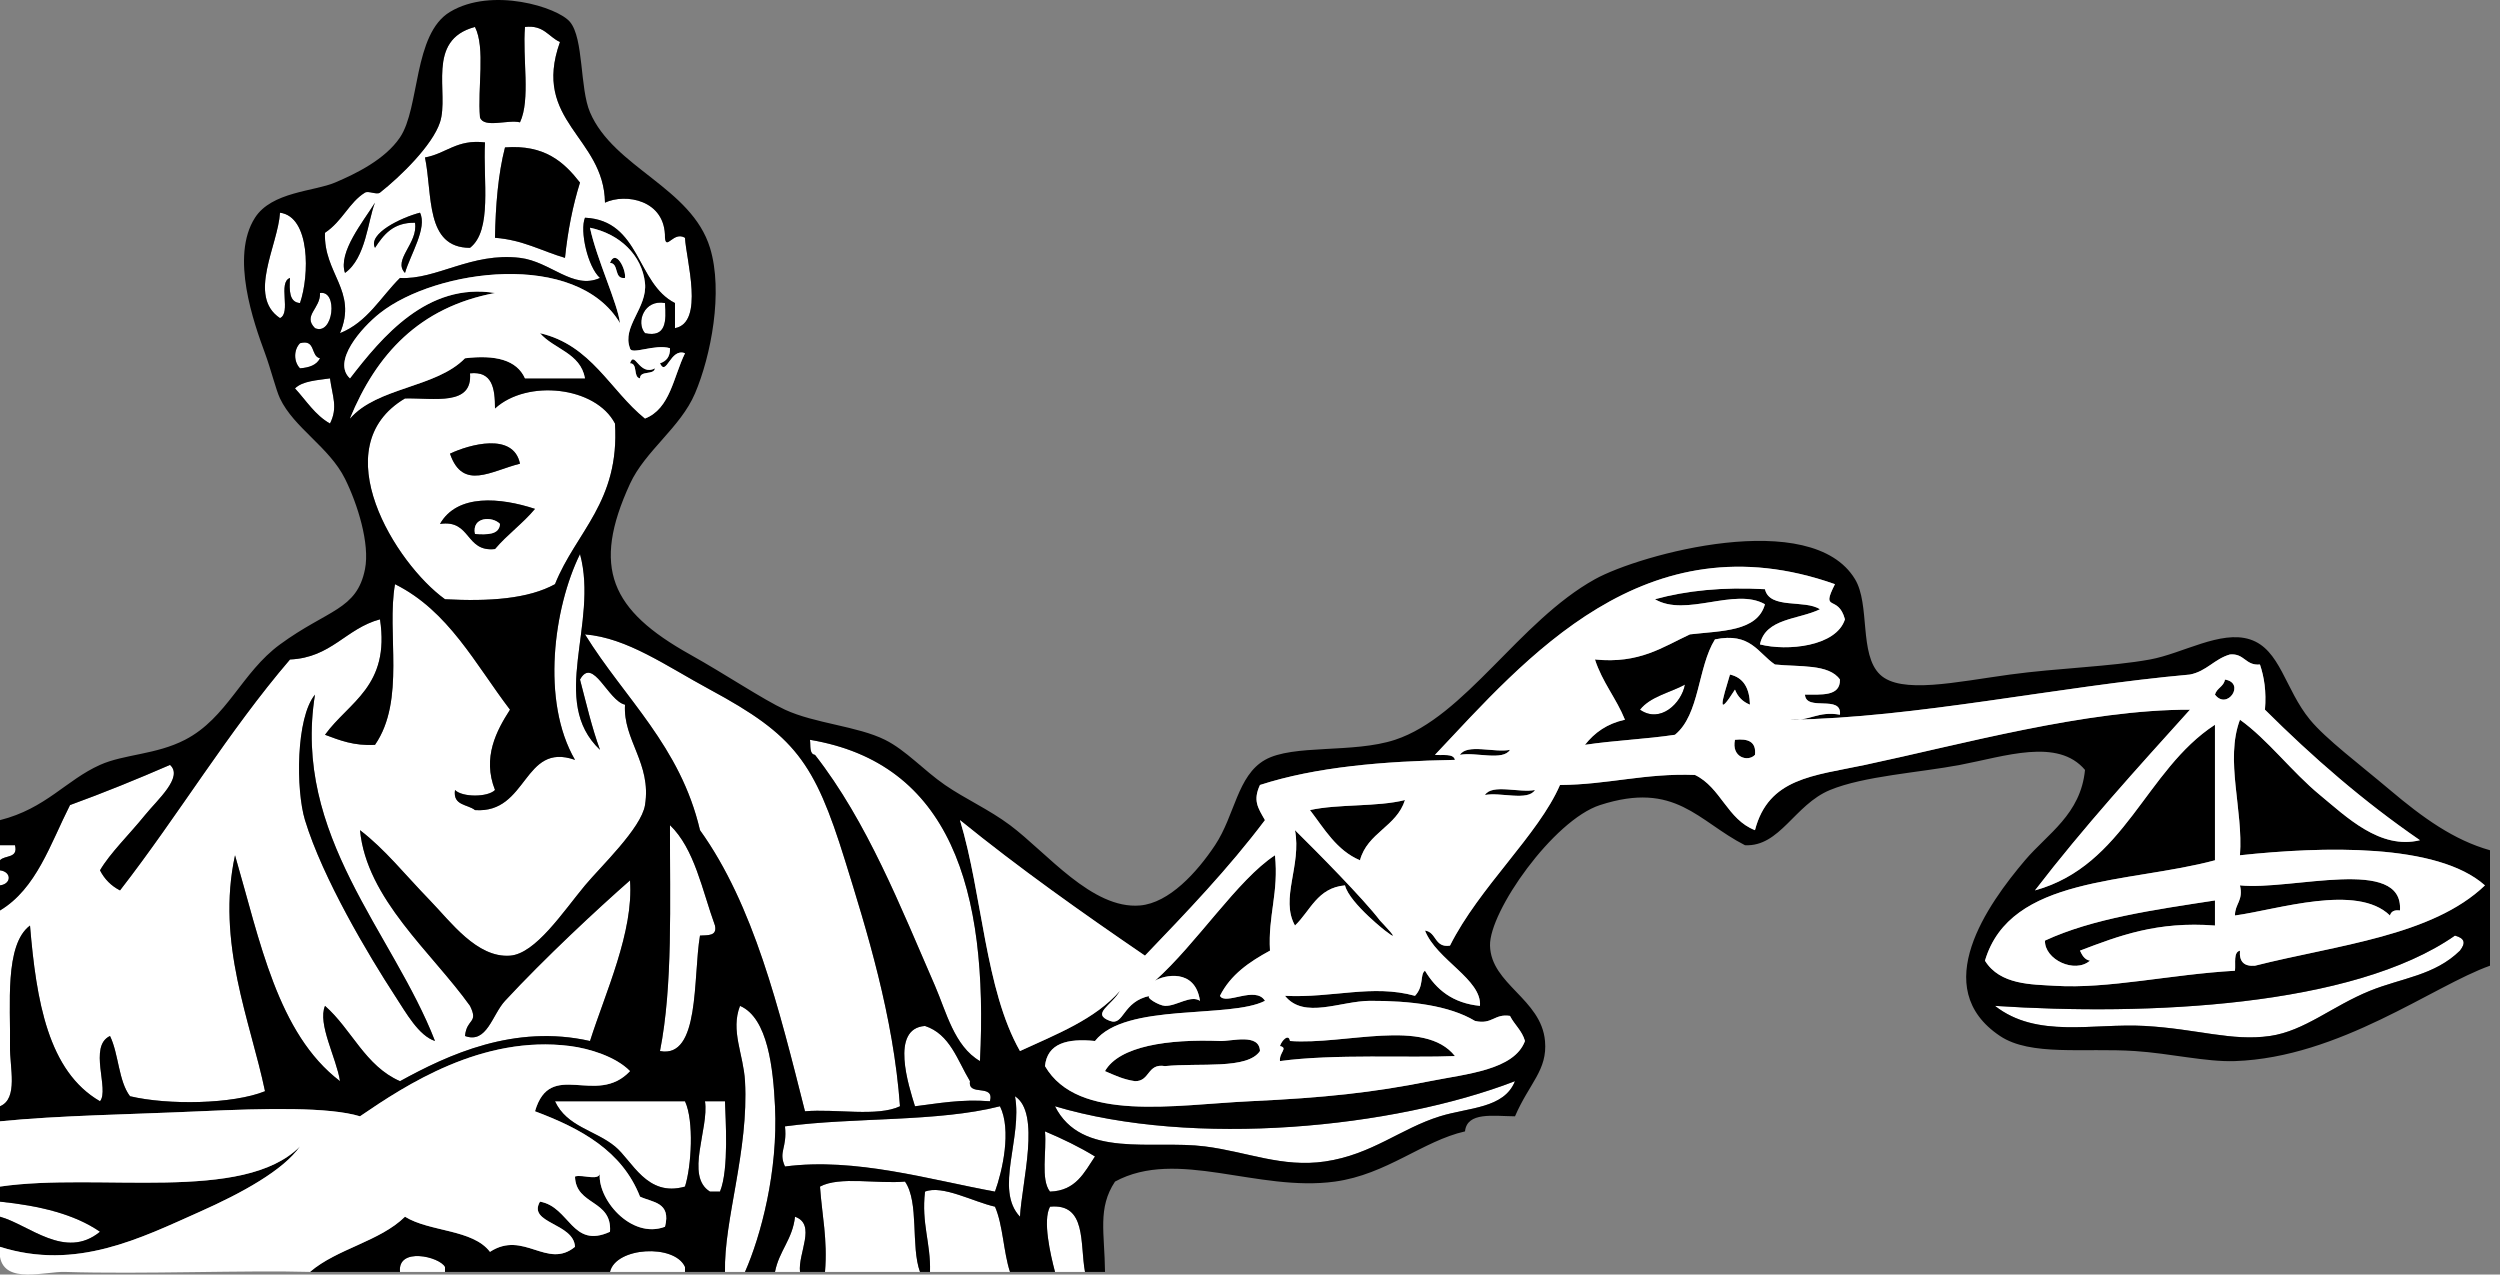 <?xml version="1.0"?><svg width="497.938" height="253.859" xmlns="http://www.w3.org/2000/svg">
 <rect width="100%" height="100%" fill="#808080" stroke="none"/>
 <title>justice with scale</title>

 <g>
  <title>Layer 1</title>
  <g id="svg_1">
   <path id="svg_2" d="m116.515,43.362c-1.073,2.589 0.525,9.768 2.988,11.999c-5.353,2.422 -9.83,-3.264 -15.934,-4c-9.669,-1.166 -16.694,4.426 -23.901,4c-3.847,3.803 -6.483,8.823 -11.951,10.999c3.559,-8.428 -3.297,-11.854 -2.988,-19.998c3.501,-2.329 4.81,-6.067 7.967,-7.999c0.682,-0.417 2.365,0.49 2.988,0c4.106,-3.233 10.443,-9.428 11.95,-13.999c1.905,-5.779 -2.92,-16.383 6.972,-18.998c2.115,4.208 0.483,12.18 0.996,17.998c0.742,2.255 5.585,0.391 7.967,1c2.135,-4.522 0.47,-12.86 0.996,-18.998c3.76,-0.442 4.675,1.972 6.971,3c-5.665,15.805 8.782,18.853 8.963,31.996c4.059,-1.922 12.089,-0.585 11.951,6.999c0.24,2.578 1.713,-1.373 3.984,0c0.233,4.376 3.919,16.909 -1.992,17.998c0,-1.667 0,-3.333 0,-5c-7.741,-3.893 -6.84,-16.462 -17.927,-16.997zm-31.867,-11.998c1.542,7.451 0.01,17.988 8.963,17.998c4.491,-3.49 2.572,-13.417 2.988,-20.998c-5.646,-0.669 -7.721,2.247 -11.951,3zm15.934,-2c-1.358,5.302 -1.871,11.453 -1.992,17.998c5.56,0.417 9.317,2.643 13.942,4c0.561,-5.437 1.562,-10.431 2.988,-14.998c-3.211,-4.108 -7.041,-7.596 -14.938,-7zm-31.867,24.997c4.194,-2.966 4.562,-10.54 5.976,-13.998c-2.294,3.717 -7.399,9.875 -5.976,13.998zm11.951,0c1.056,-3.644 4.486,-8.981 2.988,-11.999c-3.722,0.959 -10.419,4.163 -8.963,7c1.719,-2.607 3.583,-5.068 7.967,-5c0.687,4.073 -4.509,7.406 -1.992,9.999z" fill="#FFFFFF" clip-rule="evenodd" fill-rule="evenodd"/>
   <path id="svg_3" d="m96.598,28.364c-0.416,7.581 1.503,17.507 -2.988,20.998c-8.953,-0.01 -7.421,-10.547 -8.963,-17.998c4.23,-0.753 6.305,-3.669 11.951,-3z" clip-rule="evenodd" fill-rule="evenodd"/>
   <path id="svg_4" d="m115.519,36.363c-1.426,4.567 -2.427,9.562 -2.988,14.998c-4.624,-1.356 -8.382,-3.583 -13.942,-4c0.121,-6.545 0.633,-12.695 1.992,-17.998c7.897,-0.595 11.727,2.893 14.938,7z" clip-rule="evenodd" fill-rule="evenodd"/>
   <path id="svg_5" d="m55.768,42.362c6.043,0.796 5.887,12.484 3.984,17.998c-2.177,-0.147 -2.138,-2.52 -1.992,-5c-2.464,0.859 0.293,6.959 -1.992,7.999c-6.542,-4.355 -0.387,-14.479 0,-20.997z" fill="#FFFFFF" clip-rule="evenodd" fill-rule="evenodd"/>
   <path id="svg_6" d="m121.495,52.361c1.113,-2.922 3.237,1.272 2.988,3c-2.297,0.306 -1.107,-2.889 -2.988,-3z" clip-rule="evenodd" fill-rule="evenodd"/>
   <path id="svg_7" d="m63.735,58.36c3.658,-0.609 2.664,8.592 -0.996,7c-2.508,-2.503 1.143,-3.927 0.996,-7z" fill="#FFFFFF" clip-rule="evenodd" fill-rule="evenodd"/>
   <path id="svg_8" d="m132.449,60.36c0.27,3.603 0.249,6.916 -3.984,5.999c-1.849,-2.151 -0.148,-6.799 3.984,-5.999z" fill="#FFFFFF" clip-rule="evenodd" fill-rule="evenodd"/>
   <path id="svg_9" d="m59.752,68.359c3.196,-0.877 2.065,2.593 3.984,3c-0.655,1.342 -2.128,1.862 -3.984,2c-1.279,-1.314 -1.279,-3.686 0,-5z" fill="#FFFFFF" clip-rule="evenodd" fill-rule="evenodd"/>
   <path id="svg_10" d="m93.61,74.358c4.457,-0.475 4.983,2.996 4.98,6.999c6.395,-5.855 20.046,-4.406 23.901,3c0.955,15.624 -7.763,21.535 -11.95,31.996c-5.359,2.952 -13.147,3.465 -21.91,3c-9.82,-7.069 -24.327,-30.313 -7.967,-39.995c5.862,-0.113 13.485,1.541 12.946,-5zm-3.983,15.998c2.539,7.444 8.215,3.42 13.942,2c-1.299,-6.335 -10.154,-3.796 -13.942,-2zm-1.992,13.999c6.24,-0.933 4.982,5.663 10.955,4.999c2.435,-2.887 5.551,-5.092 7.967,-7.999c-6.882,-2.264 -15.486,-3.054 -18.922,3z" fill="#FFFFFF" clip-rule="evenodd" fill-rule="evenodd"/>
   <path id="svg_11" d="m65.727,75.358c0.476,3.582 1.619,5.777 0,8.999c-2.979,-1.675 -4.736,-4.577 -6.971,-6.999c1.507,-1.486 4.37,-1.61 6.971,-2z" fill="#FFFFFF" clip-rule="evenodd" fill-rule="evenodd"/>
   <path id="svg_12" d="m103.569,92.356c-5.727,1.42 -11.403,5.444 -13.942,-2c3.788,-1.796 12.643,-4.335 13.942,2z" clip-rule="evenodd" fill-rule="evenodd"/>
   <path id="svg_13" d="m106.557,101.355c-2.416,2.907 -5.532,5.112 -7.967,7.999c-5.973,0.664 -4.715,-5.932 -10.955,-4.999c3.436,-6.054 12.039,-5.264 18.922,-3zm-11.951,4.999c2.47,0.147 4.833,0.186 4.979,-2c-1.487,-1.585 -5.677,-1.461 -4.979,2z" clip-rule="evenodd" fill-rule="evenodd"/>
   <path id="svg_14" d="m99.585,104.355c-0.146,2.186 -2.509,2.146 -4.979,2c-0.698,-3.462 3.492,-3.586 4.979,-2z" fill="#FFFFFF" clip-rule="evenodd" fill-rule="evenodd"/>
   <path id="svg_15" d="m0,220.34c0,-12.998 0,-25.996 0,-38.995c7.272,-4.363 10.025,-13.265 13.942,-20.997c6.82,-2.484 13.428,-5.182 19.918,-7.999c2.717,2.438 -2.515,6.948 -4.979,9.999c-3.098,3.834 -6.976,7.585 -8.963,10.998c0.899,1.764 2.227,3.097 3.984,4c11.635,-14.981 21.573,-31.666 33.859,-45.994c8.267,-0.366 11.111,-6.176 17.926,-7.999c2.023,13.362 -6.2,16.439 -10.955,22.997c2.907,1.081 5.738,2.238 9.959,2c6.139,-8.905 2.266,-22.316 3.984,-31.996c10.656,5.299 15.995,15.936 22.905,24.997c-2.646,4.111 -5.568,9.48 -2.988,15.998c-1.449,1.47 -6.519,1.47 -7.967,0c-0.466,3.134 2.504,2.818 3.984,3.999c10.595,0.755 9.521,-13.666 19.918,-9.999c-6.801,-11.684 -4.236,-30.377 0.996,-40.995c3.761,13.894 -6.275,29.295 3.984,38.996c-1.617,-4.376 -2.735,-9.253 -3.984,-13.999c2.571,-4.703 5.558,4.232 8.963,5c-0.429,7.066 5.317,11.65 3.984,19.997c-0.738,4.617 -8.894,12.316 -11.951,15.998c-4.397,5.298 -9.862,13.633 -14.938,13.998c-6.589,0.476 -11.805,-6.74 -15.934,-10.998c-5.167,-5.329 -8.94,-10.171 -13.942,-13.999c1.302,13.695 14.28,24.321 21.909,34.996c1.744,3.541 -0.663,2.459 -0.996,5.999c4.361,1.611 5.405,-4.231 7.967,-6.999c7.832,-8.46 18.496,-18.387 24.897,-23.997c0.768,10.196 -4.899,22.343 -7.967,31.996c-15.045,-3.405 -28.234,2.714 -37.842,7.999c-6.947,-3.023 -9.628,-10.331 -14.939,-14.998c-1.533,3.572 2.273,10.359 2.988,14.998c-12.459,-9.488 -15.948,-27.983 -20.914,-44.994c-3.775,17.459 3.043,32.938 5.975,46.994c-6.389,2.59 -19.316,2.8 -26.889,1c-2.304,-3.021 -2.239,-8.417 -3.984,-11.999c-4.362,2.032 -0.078,10.69 -1.992,12.999c-10.319,-5.971 -12.682,-19.93 -13.943,-34.996c-5.13,3.813 -3.837,16.017 -3.984,23.997c-0.078,4.223 1.705,10.466 -1.991,11.998zm60.747,-56.992c3.537,11.617 12.678,26.939 17.926,34.995c2.233,3.429 4.715,7.932 7.967,8.999c-8.386,-21.614 -28.432,-40.936 -23.901,-68.991c-3.815,4.641 -3.813,19.015 -1.992,24.997z" fill="#FFFFFF" clip-rule="evenodd" fill-rule="evenodd"/>
   <path id="svg_16" d="m116.515,126.352c8.413,0.685 16.072,6.237 24.897,10.999c16.894,9.118 20.793,14.364 26.889,33.996c4.294,13.828 9.664,31.041 10.955,48.993c-4.504,2.144 -12.808,0.472 -18.922,1c-5.177,-20.466 -10.209,-41.077 -20.914,-55.993c-3.909,-16.738 -15.022,-26.244 -22.905,-38.995z" fill="#FFFFFF" clip-rule="evenodd" fill-rule="evenodd"/>
   <path id="svg_17" d="m443.157,135.351c4.16,0.669 0.463,6.208 -1.992,3c0.353,-1.314 1.754,-1.573 1.992,-3z" clip-rule="evenodd" fill-rule="evenodd"/>
   <path id="svg_18" d="m335.605,136.351c-0.687,3.723 -4.92,7.819 -8.963,5c2.042,-2.617 5.945,-3.365 8.963,-5z" fill="#FFFFFF" clip-rule="evenodd" fill-rule="evenodd"/>
   <path id="svg_19" d="m62.739,138.351c-4.532,28.056 15.514,47.377 23.901,68.991c-3.252,-1.067 -5.734,-5.57 -7.967,-8.999c-5.248,-8.056 -14.389,-23.378 -17.926,-34.995c-1.821,-5.982 -1.823,-20.356 1.992,-24.997z" clip-rule="evenodd" fill-rule="evenodd"/>
   <path id="svg_20" d="m161.329,147.35c27.879,4.671 35.588,29.593 33.859,63.992c-5.129,-2.948 -6.744,-9.907 -8.963,-14.998c-6.861,-15.736 -13.482,-32.651 -23.901,-45.995c-1.167,-0.161 -0.841,-1.823 -0.996,-2.999z" fill="#FFFFFF" clip-rule="evenodd" fill-rule="evenodd"/>
   <path id="svg_21" d="m345.563,147.35c2.604,-0.282 4.284,0.365 3.983,2.999c-1.377,1.475 -4.738,0.518 -3.983,-2.999z" clip-rule="evenodd" fill-rule="evenodd"/>
   <path id="svg_22" d="m290.791,150.349c1.38,-2.279 6.931,-0.372 9.958,-0.999c-1.38,2.279 -6.931,0.372 -9.958,0.999z" clip-rule="evenodd" fill-rule="evenodd"/>
   <path id="svg_23" d="m295.77,158.348c1.381,-2.279 6.932,-0.372 9.959,-0.999c-1.381,2.279 -6.932,0.372 -9.959,0.999z" clip-rule="evenodd" fill-rule="evenodd"/>
   <path id="svg_24" d="m279.836,159.348c-1.671,5.321 -7.486,6.483 -8.963,11.999c-4.669,-1.978 -7.07,-6.234 -9.959,-9.999c5.716,-1.26 13.352,-0.593 18.922,-2z" clip-rule="evenodd" fill-rule="evenodd"/>
   <path id="svg_25" d="m133.445,164.348c4.91,4.734 6.392,12.912 8.963,19.997c0.465,2.134 -1.422,1.904 -2.988,2c-1.41,8.358 0.027,24.544 -7.967,22.997c2.584,-13.071 1.948,-29.373 1.992,-44.994z" fill="#FFFFFF" clip-rule="evenodd" fill-rule="evenodd"/>
   <path id="svg_26" d="m0,168.347c0.996,0 1.992,0 2.988,0c0.686,2.688 -2.059,1.933 -2.988,3c0,-1 0,-2 0,-3z" fill="#FFFFFF" clip-rule="evenodd" fill-rule="evenodd"/>
   <path id="svg_27" d="m0,173.346c2.324,0.295 2.324,2.706 0,3c0,-1 0,-2 0,-3z" fill="#FFFFFF" clip-rule="evenodd" fill-rule="evenodd"/>
   <path id="svg_28" d="m478.012,181.345c-1.158,-0.162 -1.772,0.222 -1.992,1c-6.574,-6.42 -22.413,-1.16 -30.871,0c-0.022,-2.355 1.715,-2.943 0.996,-5.999c10.244,1.064 32.636,-5.912 31.867,4.999z" clip-rule="evenodd" fill-rule="evenodd"/>
   <path id="svg_29" d="m441.165,179.346c0,1.666 0,3.333 0,4.999c-11.514,-0.895 -19.184,2.069 -26.888,4.999c0.44,0.891 0.874,1.789 1.991,2c-2.998,2.619 -9.056,-0.195 -8.962,-3.999c9.534,-4.427 21.776,-6.133 33.858,-7.999z" clip-rule="evenodd" fill-rule="evenodd"/>
   <path id="svg_30" d="m488.966,186.345c2.07,0.56 2.109,1.56 0.996,2.999c-5.072,4.97 -11.612,5.438 -17.926,7.999c-7.549,3.063 -13.003,8.001 -19.917,8.999c-7.617,1.1 -14.473,-1.405 -24.897,-1.999c-10.277,-0.586 -21.518,2.569 -29.876,-4c30.105,1.999 71.27,0.211 91.619,-13.998z" fill="#FFFFFF" clip-rule="evenodd" fill-rule="evenodd"/>
   <path id="svg_31" d="m148.383,253.336c-1.328,0 -2.656,0 -3.984,0c-0.245,-10.316 4.759,-24.193 3.984,-37.995c-0.302,-5.372 -2.919,-10.035 -0.996,-14.998c5.592,2.378 6.614,12.669 6.971,19.997c0.633,12.983 -2.827,25.857 -5.975,32.996z" fill="#FFFFFF" clip-rule="evenodd" fill-rule="evenodd"/>
   <path id="svg_32" d="m197.18,219.341c-5.755,-0.445 -10.204,0.42 -14.938,0.999c-1.228,-3.986 -5.014,-15.493 1.992,-15.997c5.005,1.64 6.454,6.851 8.963,10.998c-0.492,3.16 4.942,0.371 3.983,4z" fill="#FFFFFF" clip-rule="evenodd" fill-rule="evenodd"/>
   <path id="svg_33" d="m289.795,210.342c-8.825,0.397 -24.149,-0.465 -34.855,1c-0.209,-1.711 1.698,-2.59 0,-3c0.353,-1.146 1.754,-2.534 1.992,-1c10.996,0.808 26.811,-4.644 32.863,3z" clip-rule="evenodd" fill-rule="evenodd"/>
   <path id="svg_34" d="m250.957,209.342c-2.496,3.712 -11.927,2.314 -18.922,2.999c-3.587,-0.601 -2.935,3.053 -5.975,3c-2.328,-0.329 -4.114,-1.202 -5.976,-2c2.845,-5.001 12.588,-6.404 22.906,-5.999c2.322,0.092 7.834,-1.622 7.967,2z" clip-rule="evenodd" fill-rule="evenodd"/>
   <path id="svg_35" d="m301.745,215.341c-2.156,5.454 -9.183,5.211 -14.938,6.999c-7.846,2.438 -13.535,7.622 -22.905,8.999c-8.511,1.251 -15.536,-1.934 -23.901,-3c-10.462,-1.333 -24.607,2.502 -29.876,-7.999c27.641,8.261 67.38,4.344 91.619,-4.999z" fill="#FFFFFF" clip-rule="evenodd" fill-rule="evenodd"/>
   <path id="svg_36" d="m202.16,218.341c5.172,3.342 1.385,17.009 0.996,23.997c-5.13,-5.405 0.529,-15.709 -0.996,-23.997z" fill="#FFFFFF" clip-rule="evenodd" fill-rule="evenodd"/>
   <path id="svg_37" d="m110.54,219.341c8.631,0 17.261,0 25.893,0c1.826,3.918 1.281,12.98 0,16.997c-7.615,2.188 -10.507,-5.183 -13.943,-7.999c-3.977,-3.261 -9.584,-3.897 -11.95,-8.998z" fill="#FFFFFF" clip-rule="evenodd" fill-rule="evenodd"/>
   <path id="svg_38" d="m140.416,219.341c1.328,0 2.656,0 3.984,0c0.086,3.313 0.837,13.536 -0.996,17.997c-0.664,0 -1.328,0 -1.992,0c-5.011,-3.075 -0.156,-12.547 -0.996,-17.997z" fill="#FFFFFF" clip-rule="evenodd" fill-rule="evenodd"/>
   <path id="svg_39" d="m199.172,220.34c2.338,4.727 0.494,12.885 -0.996,16.998c-12.992,-2.36 -27.813,-6.839 -41.826,-4.999c-1.37,-3.027 0.474,-3.572 0,-7.999c13.759,-1.852 30.381,-0.825 42.822,-4z" fill="#FFFFFF" clip-rule="evenodd" fill-rule="evenodd"/>
   <path id="svg_40" d="m208.135,225.34c3.506,1.48 6.867,3.104 9.959,4.999c-2.138,3.186 -3.805,6.846 -8.963,6.999c-1.908,-2.416 -0.628,-8.034 -0.996,-11.998z" fill="#FFFFFF" clip-rule="evenodd" fill-rule="evenodd"/>
   <path id="svg_41" d="m183.238,253.336c-6.308,0 -12.614,0 -18.922,0c0.539,-6.539 -0.614,-11.382 -0.996,-16.998c3.881,-2.102 11.452,-0.5 16.93,-0.999c2.851,4.138 1.122,12.87 2.988,17.997z" fill="#FFFFFF" clip-rule="evenodd" fill-rule="evenodd"/>
   <path id="svg_42" d="m201.164,253.336c-5.312,0 -10.622,0 -15.934,0c0.166,-5.833 -1.738,-9.587 -0.996,-15.998c3.454,-1.384 9.623,2.033 13.942,3c1.611,3.715 1.668,8.99 2.988,12.998z" fill="#FFFFFF" clip-rule="evenodd" fill-rule="evenodd"/>
   <path id="svg_43" d="m0,239.338c7.826,0.808 14.81,2.462 19.918,5.999c-6.923,5.672 -14.103,-1.388 -19.918,-2.999c0,-1 0,-2 0,-3z" fill="#FFFFFF" clip-rule="evenodd" fill-rule="evenodd"/>
   <path id="svg_44" d="m216.102,253.336c-1.992,0 -3.983,0 -5.975,0c-0.919,-3.49 -2.484,-10.265 -0.996,-12.998c7.343,-0.707 5.926,7.381 6.971,12.998z" fill="#FFFFFF" clip-rule="evenodd" fill-rule="evenodd"/>
   <path id="svg_45" d="m159.337,253.336c-1.66,0 -3.32,0 -4.98,0c0.802,-4.194 3.501,-6.483 3.984,-10.998c4.324,1.52 0.56,7.287 0.996,10.998z" fill="#FFFFFF" clip-rule="evenodd" fill-rule="evenodd"/>
   <path id="svg_46" d="m136.433,253.336c-4.98,0 -9.959,0 -14.938,0c1.125,-4.964 12.847,-5.642 14.938,-1c0,0.334 0,0.667 0,1z" fill="#FFFFFF" clip-rule="evenodd" fill-rule="evenodd"/>
   <path id="svg_47" d="m88.632,253.336c-2.988,0 -5.975,0 -8.963,0c-0.54,-5.011 7.85,-3.069 8.963,-1c0,0.334 0,0.667 0,1z" fill="#FFFFFF" clip-rule="evenodd" fill-rule="evenodd"/>
   <path id="svg_48" d="m61.743,253.336c5.356,-4.62 13.892,-6.05 18.922,-10.998c4.923,3.056 13.483,2.461 16.93,6.999c6.694,-4.369 11.395,3.564 16.93,-1c-0.227,-4.773 -9.513,-4.652 -6.972,-8.999c5.963,1.037 6.346,9.484 13.943,5.999c0.454,-6.455 -6.803,-5.169 -6.971,-10.998c1.447,-0.547 5.146,1.168 4.979,-1c-0.821,5.282 6.161,13.584 12.947,10.998c1.269,-4.94 -2.508,-4.814 -4.98,-5.999c-3.561,-9.09 -11.729,-13.554 -20.913,-16.998c3.057,-10.506 12.204,-0.845 18.922,-7.999c-2.817,-2.883 -8.088,-4.509 -11.951,-4.999c-17.502,-2.224 -32.704,7.768 -41.826,13.998c-6.162,-1.872 -18.561,-1.606 -31.867,-1c-14.02,0.64 -28.103,0.82 -39.834,2c0,-1 0,-2 0,-3c3.696,-1.532 1.913,-7.774 1.992,-11.998c0.147,-7.98 -1.147,-20.184 3.984,-23.997c1.26,15.066 3.622,29.025 13.943,34.996c1.914,-2.309 -2.371,-10.967 1.992,-12.999c1.744,3.582 1.68,8.979 3.984,11.999c7.572,1.8 20.499,1.59 26.889,-1c-2.932,-14.057 -9.75,-29.535 -5.975,-46.994c4.966,17.011 8.454,35.506 20.914,44.994c-0.715,-4.639 -4.521,-11.426 -2.988,-14.998c5.311,4.667 7.991,11.975 14.939,14.998c9.608,-5.285 22.797,-11.404 37.842,-7.999c3.068,-9.653 8.736,-21.8 7.967,-31.996c-6.4,5.61 -17.064,15.537 -24.897,23.997c-2.562,2.768 -3.605,8.61 -7.967,6.999c0.333,-3.54 2.74,-2.458 0.996,-5.999c-7.628,-10.675 -20.607,-21.301 -21.909,-34.996c5.002,3.828 8.775,8.67 13.942,13.999c4.129,4.258 9.344,11.474 15.934,10.998c5.076,-0.365 10.54,-8.7 14.938,-13.998c3.056,-3.682 11.213,-11.381 11.951,-15.998c1.334,-8.347 -4.412,-12.931 -3.984,-19.997c-3.405,-0.768 -6.392,-9.703 -8.963,-5c1.249,4.746 2.365,9.623 3.984,13.999c-10.258,-9.7 -0.223,-25.102 -3.984,-38.996c-5.231,10.617 -7.797,29.311 -0.996,40.995c-10.396,-3.667 -9.322,10.754 -19.918,9.999c-1.48,-1.181 -4.45,-0.865 -3.984,-3.999c1.448,1.47 6.518,1.47 7.967,0c-2.581,-6.518 0.342,-11.887 2.988,-15.998c-6.909,-9.062 -12.249,-19.698 -22.905,-24.997c-1.718,9.68 2.155,23.091 -3.984,31.996c-4.221,0.238 -7.052,-0.919 -9.959,-2c4.755,-6.558 12.978,-9.635 10.955,-22.997c-6.815,1.823 -9.659,7.633 -17.926,7.999c-12.285,14.328 -22.224,31.013 -33.859,45.994c-1.756,-0.903 -3.084,-2.236 -3.984,-4c1.987,-3.413 5.865,-7.164 8.963,-10.998c2.464,-3.051 7.696,-7.561 4.979,-9.999c-6.489,2.817 -13.096,5.515 -19.918,7.999c-3.918,7.732 -6.671,16.633 -13.943,20.997c0,-1.666 0,-3.332 0,-4.999c2.324,-0.294 2.324,-2.705 0,-3c0,-0.666 0,-1.333 0,-1.999c0.929,-1.067 3.673,-0.312 2.988,-3c-0.996,0 -1.992,0 -2.988,0c0,-1.666 0,-3.333 0,-4.999c9.148,-2.31 13.112,-7.941 19.918,-10.999c4.787,-2.15 11.153,-2.017 16.93,-4.999c8.404,-4.339 11.28,-13.408 18.922,-18.998c9.545,-6.981 15.308,-6.834 16.93,-14.998c1,-5.036 -1.473,-12.946 -3.984,-17.998c-3.133,-6.304 -10.163,-10.128 -12.946,-15.998c-0.803,-1.693 -1.799,-5.765 -2.988,-8.999c-2.22,-6.039 -6.961,-19.26 -1.992,-26.997c3.329,-5.183 11.773,-5.233 15.934,-6.999c4.124,-1.75 9.977,-4.59 12.947,-8.999c3.99,-5.925 2.605,-20.573 9.959,-24.997c8.347,-5.022 21.457,-0.94 23.901,2c2.755,3.315 1.93,13.19 3.984,17.998c4.705,11.016 20.207,14.958 23.901,26.997c2.679,8.732 0.189,21.546 -2.988,28.996c-2.91,6.826 -9.919,11.416 -12.946,17.998c-7.704,16.755 -3.806,25.188 11.951,33.996c7.2,4.024 14.517,8.96 18.922,10.999c5.952,2.754 14.39,3.259 19.918,5.999c4.149,2.057 7.729,6.093 11.951,8.999c4.076,2.806 8.767,4.874 12.946,7.999c7.348,5.493 16.352,16.813 25.893,15.998c5.8,-0.496 11.337,-6.586 14.938,-11.999c3.961,-5.955 4.428,-13.861 9.959,-16.998c5.588,-3.17 17.554,-1.254 25.892,-3.999c14.014,-4.615 24.674,-23.584 39.834,-31.996c8.908,-4.943 43.111,-14.35 51.784,0c3.051,5.047 0.776,14.973 4.98,18.997c4.147,3.971 15.187,1.457 25.893,0c9.558,-1.3 20.072,-1.574 27.884,-2.999c6.491,-1.185 14.081,-5.891 19.917,-4c6.038,1.957 6.967,9.953 11.951,15.998c3.172,3.848 9.8,8.817 15.934,13.999c6.554,5.535 12.707,9.971 19.917,11.998c0,7.666 0,15.331 0,22.997c-11.253,3.976 -29.947,18.281 -50.788,18.998c-5.797,0.199 -12.894,-1.538 -19.918,-2c-10.141,-0.667 -20.791,1.077 -26.888,-3c-14.361,-9.602 -2.415,-26.276 4.979,-34.995c4.511,-5.319 11.085,-9.136 11.951,-17.998c-5.426,-6.442 -15.998,-2.686 -24.897,-1c-8.132,1.541 -19.128,2.206 -25.893,5c-7.083,2.925 -9.962,11.339 -16.93,10.998c-9.4,-4.786 -13.823,-12.874 -28.88,-7.999c-9.28,3.005 -22.079,21.191 -21.909,27.997c0.192,7.707 10.207,10.603 10.954,18.997c0.519,5.812 -3.113,8.359 -5.975,14.998c-4.357,-0.043 -9.553,-0.926 -9.959,3c-8.406,1.915 -15.613,8.578 -25.892,9.999c-15.413,2.13 -31.487,-6.701 -43.818,0c-3.511,5.305 -2.069,10.207 -1.992,17.997c-1.328,0 -2.655,0 -3.984,0c-1.044,-5.617 0.372,-13.705 -6.971,-12.998c-1.488,2.733 0.077,9.508 0.996,12.998c-2.988,0 -5.975,0 -8.963,0c-1.319,-4.008 -1.376,-9.283 -2.988,-12.998c-4.319,-0.967 -10.488,-4.384 -13.942,-3c-0.743,6.411 1.162,10.165 0.996,15.998c-0.664,0 -1.328,0 -1.992,0c-1.865,-5.127 -0.137,-13.859 -2.988,-17.997c-5.478,0.499 -13.048,-1.103 -16.93,0.999c0.382,5.616 1.535,10.459 0.996,16.998c-1.66,0 -3.32,0 -4.98,0c-0.436,-3.711 3.328,-9.478 -0.996,-10.998c-0.482,4.515 -3.182,6.804 -3.984,10.998c-1.992,0 -3.984,0 -5.975,0c3.148,-7.139 6.607,-20.013 5.975,-32.996c-0.357,-7.328 -1.378,-17.619 -6.971,-19.997c-1.923,4.963 0.694,9.626 0.996,14.998c0.776,13.802 -4.228,27.679 -3.984,37.995c-2.656,0 -5.312,0 -7.967,0c0,-0.333 0,-0.666 0,-1c-2.091,-4.642 -13.812,-3.964 -14.938,1c-10.955,0 -21.91,0 -32.863,0c0,-0.333 0,-0.666 0,-1c-1.112,-2.069 -9.503,-4.011 -8.963,1c-5.975,0 -11.95,0 -17.926,0zm60.747,-24.997c3.435,2.816 6.326,10.188 13.943,7.999c1.281,-4.017 1.826,-13.079 0,-16.997c-8.631,0 -17.261,0 -25.893,0c2.365,5.101 7.973,5.737 11.95,8.998zm5.976,-171.978c-0.596,-5.543 -5.058,-9.794 -10.955,-10.999c1.346,6.328 5.528,15.095 5.975,18.998c-8.657,-14.564 -36.599,-10.819 -47.801,-2c-3.729,2.936 -9.598,9.662 -5.976,12.999c6.379,-8.265 15.417,-19.178 28.881,-16.998c-15.1,2.837 -23.646,12.254 -28.881,24.997c5.389,-6.254 17.169,-6.093 22.905,-11.999c6.033,-0.724 10.309,0.314 11.951,4c3.984,0 7.967,0 11.951,0c-0.915,-5.08 -6.177,-5.796 -8.963,-8.999c10.247,2.377 13.931,11.343 20.914,16.998c5.034,-1.945 5.66,-8.315 7.967,-12.999c-2.92,-1.15 -3.699,4.796 -4.98,2c1.252,-0.41 2.035,-1.29 1.992,-3c-3.011,-0.929 -7.745,1.428 -7.967,0c-1.661,-4.311 3.516,-8.083 2.988,-12.998zm5.975,3.999c0,1.667 0,3.333 0,5c5.911,-1.089 2.225,-13.622 1.992,-17.998c-2.27,-1.373 -3.744,2.578 -3.984,0c0.139,-7.584 -7.892,-8.921 -11.951,-6.999c-0.181,-13.144 -14.628,-16.191 -8.963,-31.996c-2.296,-1.028 -3.211,-3.442 -6.971,-3c-0.526,6.137 1.139,14.475 -0.996,18.998c-2.381,-0.609 -7.225,1.255 -7.967,-1c-0.513,-5.817 1.12,-13.789 -0.996,-17.998c-9.892,2.614 -5.066,13.218 -6.972,18.998c-1.507,4.571 -7.843,10.765 -11.95,13.999c-0.622,0.49 -2.306,-0.417 -2.988,0c-3.157,1.931 -4.466,5.669 -7.967,7.999c-0.309,8.144 6.547,11.57 2.988,19.998c5.468,-2.176 8.103,-7.195 11.951,-10.999c7.206,0.426 14.232,-5.166 23.901,-4c6.103,0.736 10.58,6.422 15.934,4c-2.463,-2.231 -4.06,-9.409 -2.988,-11.999c11.087,0.534 10.187,13.103 17.927,16.997zm-78.673,3c2.284,-1.04 -0.472,-7.14 1.992,-7.999c-0.146,2.48 -0.185,4.853 1.992,5c1.904,-5.514 2.06,-17.202 -3.984,-17.998c-0.387,6.517 -6.542,16.641 0,20.997zm6.971,2c3.66,1.593 4.654,-7.608 0.996,-7c0.147,3.073 -3.504,4.497 -0.996,7zm65.727,0.999c4.233,0.917 4.253,-2.396 3.984,-5.999c-4.133,-0.8 -5.833,3.848 -3.984,5.999zm-68.714,7c1.855,-0.138 3.329,-0.658 3.984,-2c-1.919,-0.407 -0.787,-3.876 -3.984,-3c-1.279,1.314 -1.279,3.686 0,5zm20.913,5.999c-16.36,9.683 -1.854,32.926 7.967,39.995c8.763,0.465 16.55,-0.048 21.91,-3c4.187,-10.461 12.905,-16.373 11.95,-31.996c-3.853,-7.406 -17.504,-8.855 -23.901,-3c0.004,-4.003 -0.523,-7.474 -4.98,-6.999c0.539,6.541 -7.083,4.887 -12.946,5zm-21.909,-2c2.235,2.422 3.992,5.324 6.971,6.999c1.619,-3.222 0.476,-5.417 0,-8.999c-2.601,0.39 -5.464,0.514 -6.971,2zm230.043,110.987c5.808,-11.607 17.654,-22.126 21.909,-31.996c9.562,-0.065 16.887,-2.376 26.889,-2c5.157,2.487 6.432,8.873 11.95,10.998c2.703,-10.396 11.605,-10.813 21.909,-12.998c18.945,-4.017 44.166,-11.051 64.731,-10.998c-10.565,11.722 -21.186,23.39 -30.871,35.995c17.949,-4.977 21.954,-23.951 35.85,-32.996c0,8.999 0,17.998 0,26.997c-17.274,4.653 -40.777,3.052 -45.809,19.997c2.996,4.857 9.377,4.717 13.942,5c10.629,0.659 23.05,-2.278 35.851,-3c0.169,-1.496 -0.356,-3.69 0.996,-4c-0.181,2.182 0.815,3.182 2.987,3c16.443,-4.155 35.271,-5.916 45.809,-15.998c-9.485,-8.451 -32.339,-7.765 -48.796,-5.999c0.689,-9.037 -3.018,-18.952 0,-26.997c5.525,3.934 10.285,10.349 15.934,14.998c5.213,4.293 11.962,10.95 19.917,8.999c-11.233,-7.719 -21.371,-16.538 -30.871,-25.996c0.308,-3.643 -0.158,-6.508 -0.996,-8.999c-2.915,0.261 -3.06,-2.261 -5.975,-2c-3.096,0.891 -4.639,3.341 -7.967,3.999c-26.504,2.387 -54.492,8.612 -79.669,8.999c3.982,0.332 5.528,-1.782 9.959,-1c0.422,-4.09 -6.765,-0.54 -6.971,-3.999c3.281,-0.039 7.046,0.409 6.971,-3c-2.171,-3.152 -8.14,-2.492 -12.946,-2.999c-3.381,-2.271 -4.84,-6.473 -11.951,-5c-3.46,5.525 -3.011,14.975 -7.967,18.998c-5.772,0.871 -12.153,1.129 -17.926,2c1.904,-2.422 4.414,-4.235 7.967,-5c-1.727,-4.265 -4.51,-7.469 -5.975,-11.998c8.861,0.897 13.469,-2.475 18.922,-5c6.246,-0.729 13.42,-0.524 14.938,-6c-6.003,-3.429 -15.738,2.66 -21.909,-1c6.256,-1.717 13.477,-2.467 21.909,-2c0.929,4.066 7.959,2.007 10.954,4c-4.241,2.075 -10.862,1.758 -11.95,6.999c5.397,1.381 15.204,0.439 16.93,-4.999c-1.367,-5.096 -4.904,-1.249 -1.992,-6.999c-37.872,-13.396 -61.661,14.931 -79.669,33.995c1.49,0.171 3.675,-0.356 3.984,1c-14.343,0.264 -27.801,1.417 -38.838,5c-1.416,3.072 -0.447,4.496 0.996,6.999c-7.289,9.68 -15.599,18.334 -23.902,26.996c-12.644,-8.635 -25.102,-17.458 -36.846,-26.996c4.489,14.823 4.961,33.68 11.951,45.994c7.278,-3.358 14.961,-6.31 19.918,-11.999c-1.539,2.879 -5.858,4.567 -1.992,6c2.822,1.044 2.423,-3.878 7.967,-5c-1.108,0.225 1.789,1.955 2.988,2c2.288,0.086 5.12,-2.243 6.972,-1c-0.954,-6.593 -7.255,-5.104 -8.963,-3.999c8.277,-7.358 16.455,-20.137 23.901,-24.997c0.777,7.445 -1.401,11.924 -0.995,18.997c-4.095,2.222 -7.851,4.783 -9.959,8.999c1.017,1.993 7.093,-2.104 8.963,1c-7.044,3.612 -27.777,0.283 -33.859,7.999c-5.536,-0.559 -9.499,0.463 -9.959,4.999c6.56,11.274 25.877,7.702 40.83,7c14.942,-0.702 24.436,-1.717 35.85,-4c7.253,-1.45 16.776,-2.201 18.922,-7.999c-0.584,-2.08 -2.094,-3.231 -2.988,-4.999c-3.142,-0.489 -3.516,1.802 -6.971,1c-5.17,-3.109 -12.932,-4.026 -20.913,-4c-5.872,0.02 -13.144,3.733 -16.93,-1c9.48,0.477 17.404,-2.354 25.893,0c1.876,-1.99 0.934,-4.271 1.992,-4.999c2.247,3.743 5.508,6.467 10.954,6.999c0.401,-5.271 -8.66,-9.154 -10.954,-14.998c2.346,0.309 1.85,3.473 4.977,3.001zm-149.38,-22.998c10.705,14.916 15.737,35.527 20.914,55.993c6.112,-0.528 14.417,1.144 18.922,-1c-1.291,-17.952 -6.661,-35.165 -10.955,-48.993c-6.094,-19.632 -9.994,-24.878 -26.889,-33.996c-8.824,-4.762 -16.484,-10.313 -24.897,-10.999c7.882,12.751 18.995,22.257 22.905,38.995zm187.222,-23.996c4.043,2.819 8.276,-1.277 8.963,-5c-3.018,1.635 -6.921,2.383 -8.963,5zm-164.317,8.998c10.419,13.344 17.039,30.259 23.901,45.995c2.22,5.091 3.834,12.05 8.963,14.998c1.729,-34.399 -5.981,-59.321 -33.859,-63.992c0.156,1.176 -0.17,2.838 0.996,2.999zm-30.872,58.993c7.994,1.547 6.557,-14.639 7.967,-22.997c1.565,-0.096 3.453,0.134 2.988,-2c-2.571,-7.085 -4.052,-15.263 -8.963,-19.997c-0.044,15.621 0.592,31.923 -1.992,44.994zm265.895,-8.999c8.357,6.569 19.599,3.414 29.876,4c10.424,0.594 17.279,3.099 24.897,1.999c6.914,-0.998 12.368,-5.937 19.917,-8.999c6.314,-2.561 12.854,-3.029 17.926,-7.999c1.113,-1.439 1.074,-2.439 -0.996,-2.999c-20.349,14.209 -61.514,15.997 -91.619,13.998zm-204.151,14.998c-2.508,-4.147 -3.958,-9.358 -8.963,-10.998c-7.006,0.504 -3.22,12.011 -1.992,15.997c4.734,-0.579 9.183,-1.444 14.938,-0.999c0.959,-3.629 -4.475,-0.84 -3.983,-4zm16.93,4.999c5.27,10.501 19.414,6.666 29.876,7.999c8.364,1.066 15.39,4.251 23.901,3c9.369,-1.377 15.058,-6.562 22.905,-8.999c5.755,-1.788 12.781,-1.545 14.938,-6.999c-24.238,9.343 -63.978,13.26 -91.619,4.999zm-6.971,21.998c0.389,-6.988 4.176,-20.655 -0.996,-23.997c1.525,8.288 -4.134,18.592 0.996,23.997zm-61.744,-5c0.664,0 1.328,0 1.992,0c1.833,-4.461 1.082,-14.685 0.996,-17.997c-1.328,0 -2.656,0 -3.984,0c0.84,5.45 -4.015,14.922 0.996,17.997zm14.938,-12.998c0.474,4.427 -1.37,4.972 0,7.999c14.012,-1.84 28.834,2.639 41.826,4.999c1.49,-4.113 3.334,-12.271 0.996,-16.998c-12.441,3.175 -29.064,2.148 -42.822,4zm52.781,12.998c5.158,-0.153 6.824,-3.813 8.963,-6.999c-3.092,-1.895 -6.453,-3.519 -9.959,-4.999c0.368,3.964 -0.912,9.582 0.996,11.998z" clip-rule="evenodd" fill-rule="evenodd"/>
   <path id="svg_49" d="m74.69,40.363c-1.413,3.458 -1.781,11.032 -5.976,13.998c-1.423,-4.123 3.682,-10.281 5.976,-13.998z" clip-rule="evenodd" fill-rule="evenodd"/>
   <path id="svg_50" d="m82.657,44.362c-4.384,-0.069 -6.248,2.392 -7.967,5c-1.456,-2.836 5.24,-6.041 8.963,-7c1.499,3.018 -1.931,8.354 -2.988,11.999c-2.517,-2.593 2.679,-5.926 1.992,-9.999z" clip-rule="evenodd" fill-rule="evenodd"/>
   <path id="svg_51" d="m125.478,72.359c0.91,-2.719 1.852,2.664 4.979,1c-0.225,1.44 -2.972,0.349 -2.988,2c-1.433,-0.227 -0.347,-2.985 -1.991,-3z" clip-rule="evenodd" fill-rule="evenodd"/>
   <path id="svg_52" d="m344.567,134.351c2.71,0.613 3.903,2.747 3.983,6c-1.433,-0.561 -2.429,-1.56 -2.987,-3c-3.695,5.845 -2.578,2.262 -0.996,-3z" clip-rule="evenodd" fill-rule="evenodd"/>
   <path id="svg_53" d="m257.928,184.345c-2.997,-5.372 1.341,-11.963 0,-18.998c4.246,4.188 13.617,13.644 16.93,17.998c0.137,0.181 5.012,5.13 0.996,2c0.91,0.71 -7.035,-5.325 -7.967,-8.999c-5.5,0.478 -6.892,5.079 -9.959,7.999z" clip-rule="evenodd" fill-rule="evenodd"/>
   <path id="svg_54" d="m0,236.338c19.716,-2.867 48.5,3.369 59.752,-7.999c-3.283,4.73 -11.533,9.268 -19.918,12.999c-11.812,5.258 -24.667,11.822 -39.834,6.999c0,-2 0,-4 0,-5.999c5.814,1.611 12.994,8.671 19.918,2.999c-5.107,-3.537 -12.091,-5.191 -19.918,-5.999c0,-1 0,-2 0,-3z" clip-rule="evenodd" fill-rule="evenodd"/>
   <path id="svg_55" d="m125.478,69.359c0.222,1.428 4.956,-0.929 7.967,0c0.043,1.71 -0.74,2.589 -1.992,3c1.281,2.796 2.059,-3.15 4.98,-2c-2.307,4.684 -2.933,11.053 -7.967,12.999c-6.982,-5.655 -10.667,-14.621 -20.914,-16.998c2.786,3.203 8.048,3.919 8.963,8.999c-3.984,0 -7.967,0 -11.951,0c-1.64,-3.685 -5.918,-4.723 -11.951,-4c-5.736,5.906 -17.515,5.744 -22.905,11.999c5.234,-12.743 13.779,-22.16 28.881,-24.997c-13.464,-2.18 -22.501,8.733 -28.881,16.998c-3.622,-3.337 2.247,-10.063 5.976,-12.999c11.202,-8.819 39.143,-12.564 47.801,2c-0.447,-3.902 -4.629,-12.669 -5.975,-18.998c5.897,1.204 10.359,5.455 10.955,10.999c0.528,4.915 -4.649,8.687 -2.988,12.998zm-0.996,-13.998c0.249,-1.727 -1.875,-5.921 -2.988,-3c1.882,0.111 0.692,3.306 2.988,3zm2.988,19.997c0.016,-1.651 2.762,-0.56 2.988,-2c-3.127,1.664 -4.069,-3.719 -4.979,-1c1.643,0.016 0.557,2.774 1.991,3z" fill="#FFFFFF" clip-rule="evenodd" fill-rule="evenodd"/>
   <path id="svg_56" d="m283.82,185.345c2.294,5.844 11.355,9.728 10.954,14.998c-5.446,-0.532 -8.707,-3.256 -10.954,-6.999c-1.058,0.729 -0.116,3.009 -1.992,4.999c-8.489,-2.354 -16.413,0.477 -25.893,0c3.786,4.733 11.057,1.02 16.93,1c7.981,-0.026 15.743,0.891 20.913,4c3.455,0.802 3.829,-1.489 6.971,-1c0.894,1.768 2.404,2.919 2.988,4.999c-2.145,5.798 -11.669,6.549 -18.922,7.999c-11.414,2.283 -20.909,3.298 -35.85,4c-14.954,0.702 -34.271,4.274 -40.83,-7c0.46,-4.536 4.423,-5.558 9.959,-4.999c6.082,-7.716 26.816,-4.387 33.859,-7.999c-1.869,-3.104 -7.947,0.993 -8.963,-1c2.107,-4.216 5.864,-6.777 9.959,-8.999c-0.406,-7.073 1.772,-11.552 0.995,-18.997c-7.446,4.86 -15.624,17.639 -23.901,24.997c1.708,-1.104 8.009,-2.594 8.963,3.999c-1.851,-1.243 -4.683,1.086 -6.972,1c-1.199,-0.045 -4.094,-1.775 -2.988,-2c-5.544,1.122 -5.146,6.044 -7.967,5c-3.866,-1.433 0.453,-3.121 1.992,-6c-4.957,5.689 -12.64,8.641 -19.918,11.999c-6.989,-12.314 -7.461,-31.171 -11.951,-45.994c11.745,9.538 24.202,18.361 36.846,26.996c8.303,-8.662 16.613,-17.316 23.902,-26.996c-1.443,-2.503 -2.412,-3.927 -0.996,-6.999c11.038,-3.583 24.495,-4.736 38.838,-5c-0.309,-1.356 -2.494,-0.829 -3.984,-1c18.007,-19.064 41.796,-47.392 79.669,-33.995c-2.912,5.75 0.624,1.903 1.992,6.999c-1.726,5.438 -11.533,6.38 -16.93,4.999c1.088,-5.241 7.709,-4.924 11.95,-6.999c-2.995,-1.992 -10.025,0.067 -10.954,-4c-8.432,-0.467 -15.653,0.283 -21.909,2c6.171,3.659 15.906,-2.429 21.909,1c-1.518,5.475 -8.693,5.271 -14.938,6c-5.453,2.525 -10.06,5.897 -18.922,5c1.465,4.529 4.248,7.733 5.975,11.998c-3.553,0.765 -6.063,2.578 -7.967,5c5.773,-0.871 12.154,-1.129 17.926,-2c4.956,-4.023 4.507,-13.473 7.967,-18.998c7.111,-1.473 8.569,2.729 11.951,5c4.806,0.507 10.775,-0.153 12.946,2.999c0.075,3.409 -3.69,2.961 -6.971,3c0.206,3.459 7.393,-0.091 6.971,3.999c-4.431,-0.782 -5.977,1.332 -9.959,1c25.176,-0.387 53.165,-6.612 79.669,-8.999c3.328,-0.658 4.87,-3.108 7.967,-3.999c2.915,-0.261 3.06,2.261 5.975,2c0.838,2.491 1.304,5.356 0.996,8.999c9.501,9.458 19.639,18.277 30.872,25.996c-7.955,1.951 -14.704,-4.706 -19.917,-8.999c-5.648,-4.649 -10.409,-11.064 -15.934,-14.998c-3.018,8.045 0.689,17.96 0,26.997c16.458,-1.766 39.311,-2.452 48.796,5.999c-10.539,10.082 -29.367,11.843 -45.809,15.998c-2.172,0.182 -3.168,-0.818 -2.987,-3c-1.352,0.31 -0.827,2.504 -0.996,4c-12.802,0.722 -25.222,3.659 -35.851,3c-4.565,-0.283 -10.946,-0.143 -13.942,-5c5.033,-16.945 28.535,-15.344 45.809,-19.997c0,-8.999 0,-17.998 0,-26.997c-13.896,9.045 -17.903,28.02 -35.85,32.996c9.687,-12.605 20.306,-24.273 30.872,-35.995c-20.565,-0.053 -45.786,6.981 -64.731,10.998c-10.303,2.185 -19.206,2.603 -21.909,12.998c-5.518,-2.125 -6.793,-8.511 -11.95,-10.998c-10.002,-0.376 -17.326,1.935 -26.889,2c-4.255,9.87 -16.101,20.389 -21.909,31.996c-3.125,0.471 -2.629,-2.693 -4.977,-3.001zm61.743,-47.994c0.558,1.44 1.554,2.439 2.987,3c-0.08,-3.253 -1.273,-5.387 -3.983,-6c-1.582,5.262 -2.699,8.845 0.996,3zm95.601,1c2.455,3.208 6.152,-2.331 1.992,-3c-0.238,1.427 -1.639,1.686 -1.992,3zm-91.618,11.998c0.301,-2.634 -1.379,-3.281 -3.983,-2.999c-0.755,3.517 2.605,4.474 3.983,2.999zm-48.797,-0.999c-3.027,0.627 -8.577,-1.28 -9.958,0.999c3.027,-0.627 8.577,1.28 9.958,-0.999zm4.98,7.999c-3.027,0.627 -8.577,-1.28 -9.959,0.999c3.027,-0.627 8.577,1.28 9.959,-0.999zm-44.814,3.999c2.889,3.765 5.29,8.021 9.959,9.999c1.477,-5.516 7.292,-6.678 8.963,-11.999c-5.57,1.407 -13.206,0.74 -18.922,2zm6.972,14.998c0.932,3.674 8.877,9.709 7.967,8.999c4.016,3.13 -0.859,-1.819 -0.996,-2c-3.313,-4.354 -12.684,-13.81 -16.93,-17.998c1.341,7.035 -2.997,13.626 0,18.998c3.067,-2.92 4.459,-7.521 9.959,-7.999zm178.258,0c0.719,3.056 -1.018,3.644 -0.996,5.999c8.459,-1.16 24.298,-6.42 30.871,0c0.22,-0.778 0.834,-1.162 1.992,-1c0.769,-10.911 -21.624,-3.935 -31.867,-4.999zm-38.838,10.999c-0.095,3.804 5.964,6.618 8.962,3.999c-1.116,-0.211 -1.551,-1.109 -1.991,-2c7.704,-2.93 15.375,-5.894 26.888,-4.999c0,-1.666 0,-3.333 0,-4.999c-12.082,1.866 -24.325,3.572 -33.858,7.999zm-150.375,19.997c-0.238,-1.534 -1.639,-0.146 -1.992,1c1.698,0.41 -0.209,1.289 0,3c10.707,-1.465 26.03,-0.603 34.855,-1c-6.053,-7.644 -21.868,-2.192 -32.863,-3zm-13.942,0c-10.316,-0.405 -20.06,0.998 -22.906,5.999c1.861,0.798 3.647,1.671 5.976,2c3.04,0.053 2.388,-3.601 5.975,-3c6.995,-0.685 16.426,0.713 18.922,-2.999c-0.132,-3.622 -5.645,-1.908 -7.967,-2z" fill="#FFFFFF" clip-rule="evenodd" fill-rule="evenodd"/>
   <path id="svg_57" d="m0,223.34c11.732,-1.18 25.814,-1.36 39.834,-2c13.306,-0.606 25.705,-0.872 31.867,1c9.121,-6.23 24.323,-16.222 41.826,-13.998c3.862,0.49 9.133,2.116 11.951,4.999c-6.717,7.154 -15.864,-2.507 -18.922,7.999c9.184,3.444 17.352,7.908 20.913,16.998c2.472,1.185 6.249,1.059 4.98,5.999c-6.786,2.586 -13.767,-5.716 -12.947,-10.998c0.167,2.168 -3.532,0.453 -4.979,1c0.168,5.829 7.425,4.543 6.971,10.998c-7.595,3.485 -7.979,-4.962 -13.943,-5.999c-2.542,4.347 6.745,4.226 6.972,8.999c-5.535,4.564 -10.236,-3.369 -16.93,1c-3.447,-4.538 -12.007,-3.943 -16.93,-6.999c-5.03,4.948 -13.564,6.378 -18.922,10.998c-12.528,-0.373 -33.509,0.487 -48.797,0c-3.931,-0.125 -11.987,2.516 -12.946,-2.999c0,-0.667 0,-1.334 0,-2c15.168,4.823 28.022,-1.741 39.834,-6.999c8.383,-3.731 16.634,-8.269 19.918,-12.999c-11.252,11.368 -40.036,5.132 -59.752,7.999c0,-4.332 0,-8.665 0,-12.998z" fill="#FFFFFF" clip-rule="evenodd" fill-rule="evenodd"/>
  </g>
 </g>
</svg>